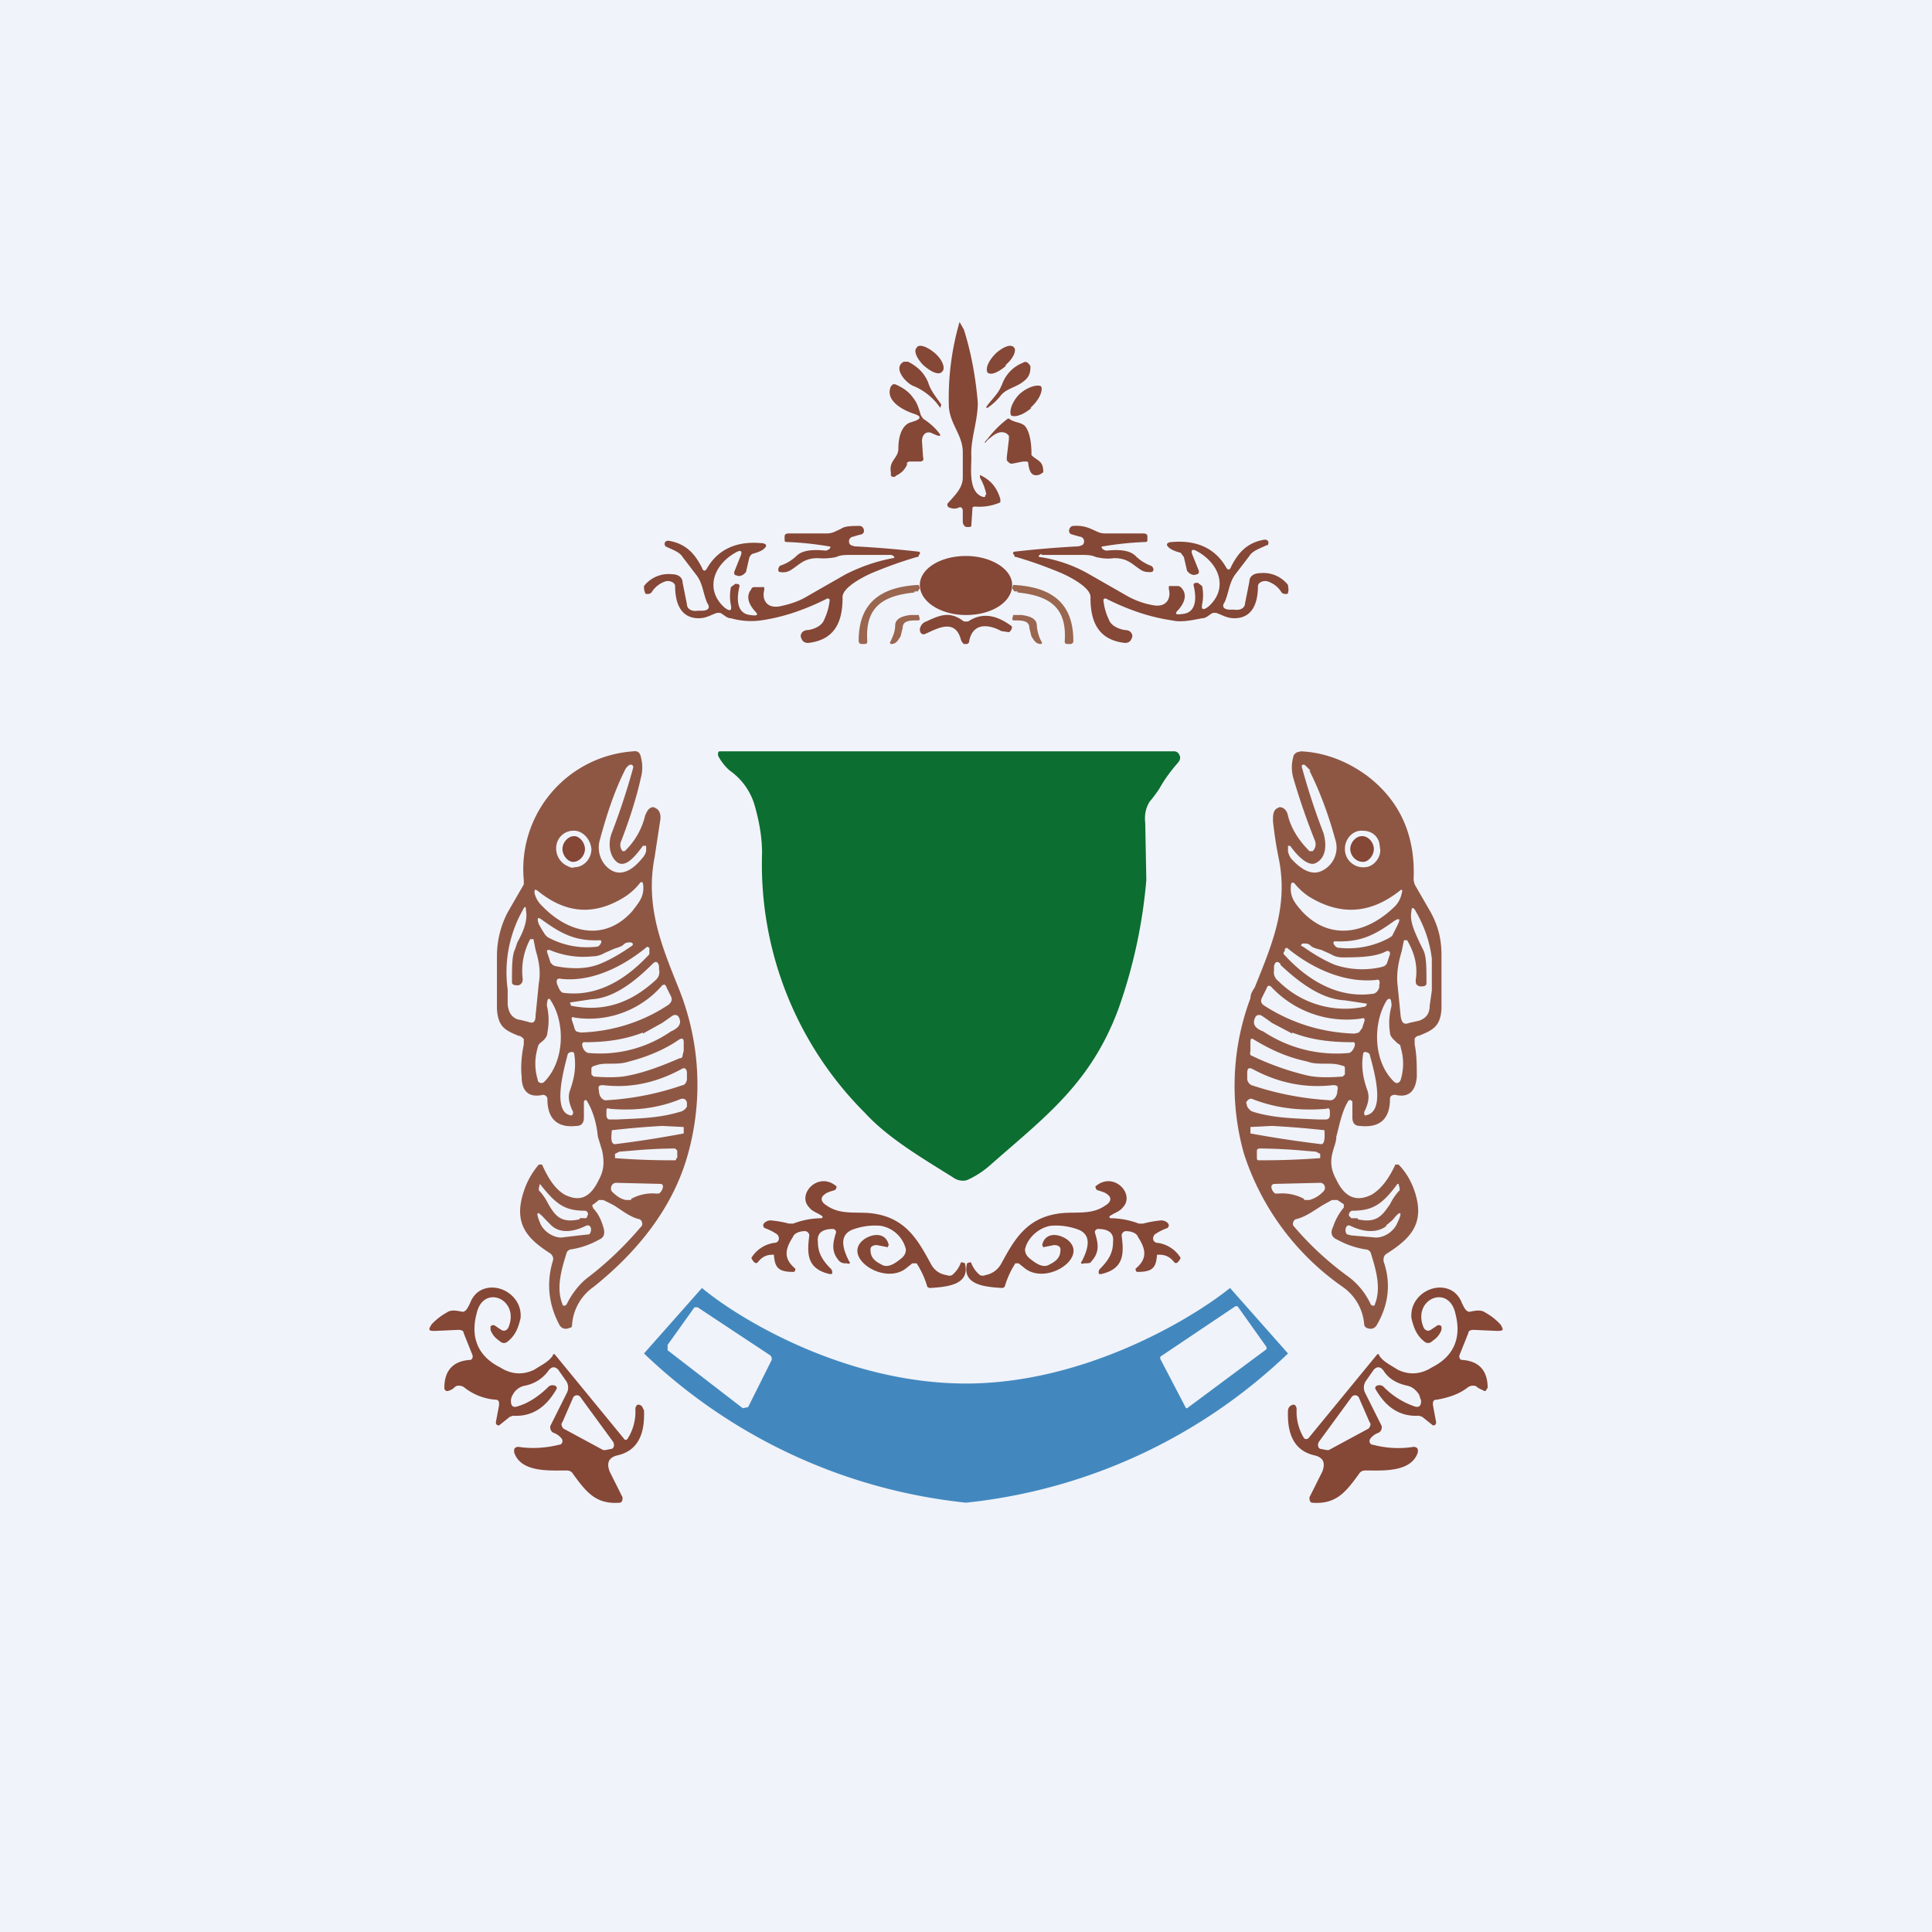 <!-- by TradingView --><svg width="18" height="18" viewBox="0 0 18 18" xmlns="http://www.w3.org/2000/svg"><path fill="#F0F3FA" d="M0 0h18v18H0z"/><path d="M7.06 11.76c-.02.02-.04 0-.06-.04a.3.3 0 0 1 .21-.14c.05 0 .06-.05.03-.08a.5.5 0 0 0-.12-.06l-.01-.02c0-.03.04-.05.07-.05a1 1 0 0 1 .17.03h.04a.75.75 0 0 1 .26-.05c.01 0 .02-.01.01-.02-.04-.03-.09-.04-.12-.08-.12-.12.08-.34.25-.2.01 0 0 .04-.02.04-.03.01-.07.02-.09.04-.04.03-.03.07.02.1.14.1.3.05.46.08.29.05.4.26.51.46.03.06.08.1.15.11a.06.06 0 0 0 .05 0 .27.27 0 0 0 .08-.11c0-.02.04 0 .04 0 .05.2-.16.22-.33.23l-.02-.01a.82.82 0 0 0-.1-.22H8.5l-.05.04c-.21.18-.63-.11-.39-.27.1-.06.2-.04.22.06l-.01.02-.1-.02c-.03 0-.06.01-.06.04 0 .06.02.1.1.14.06.04.13-.01.18-.05.04-.03.05-.06.05-.09a.29.29 0 0 0-.24-.22.6.6 0 0 0-.24.03c-.16.05-.1.2-.05.3.02.02 0 .03-.02.02h-.01a.08.08 0 0 1-.06-.02c-.08-.09-.06-.17-.03-.27 0-.01-.01-.03-.03-.03-.1 0-.15.04-.14.12 0 .1.04.17.12.25.01.01.02.03.01.05h-.02c-.22-.05-.21-.2-.19-.36 0-.02-.02-.04-.04-.04-.05 0-.1.02-.11.05-.07.11-.1.2.02.3 0 .01 0 .03-.02.03-.15 0-.17-.05-.18-.16H7.2c-.06 0-.1.02-.14.07Z" fill="#854736"/><path d="M10.94 11.76c.02.02.04 0 .06-.04a.3.3 0 0 0-.21-.14c-.05 0-.06-.05-.03-.08a.5.5 0 0 1 .12-.06l.01-.02c0-.03-.04-.05-.07-.05a1 1 0 0 0-.17.03h-.04a.75.75 0 0 0-.26-.05c-.01 0-.02-.01-.01-.02.04-.03.09-.04.12-.08.12-.12-.08-.34-.25-.2-.01 0 0 .04.02.04.03.01.07.02.09.04.04.03.03.07-.02.1-.14.1-.3.05-.46.08-.29.05-.4.26-.51.46a.21.21 0 0 1-.15.11.06.06 0 0 1-.05 0 .27.27 0 0 1-.08-.11c0-.02-.04 0-.04 0-.05.2.16.22.33.23l.02-.01a.82.82 0 0 1 .1-.22h.03l.05.04c.21.18.63-.11.39-.27-.1-.06-.2-.04-.22.06l.01.02.1-.02c.03 0 .06.01.06.04 0 .06-.02.1-.1.14-.06.04-.13-.01-.18-.05-.04-.03-.05-.06-.05-.09.02-.1.12-.2.24-.22a.6.6 0 0 1 .24.03c.16.05.1.2.05.3-.02.02 0 .03.02.02h.01c.03 0 .05 0 .06-.02.08-.09.06-.17.03-.27 0-.01.01-.03.03-.03.1 0 .15.04.14.12 0 .1-.04.17-.12.25-.01.01-.02.03-.01.05h.02c.22-.05.21-.2.19-.36 0-.02.02-.04.04-.04.05 0 .1.02.11.05.07.11.1.2-.02.3 0 .01 0 .03.02.03.15 0 .17-.05.18-.16h.02c.06 0 .1.02.14.07ZM9.19 4.61a.5.5 0 0 0-.06-.16c0-.02 0-.03.01-.02.1.05.15.12.18.22v.03a.48.48 0 0 1-.23.04c-.02 0-.03 0-.03.02l-.01.15c0 .01 0 .02-.02.02H9c-.02-.01-.03-.03-.03-.05v-.11l-.01-.02a.03.03 0 0 0-.03 0 .1.1 0 0 1-.08 0c-.02 0-.03-.03-.02-.04.06-.07.14-.14.14-.24v-.24c0-.16-.13-.27-.13-.44a2.53 2.53 0 0 1 .1-.77l.04.07c.07.22.11.45.13.68 0 .18-.07.34-.06.51 0 .11-.03.33.11.37.02 0 .02 0 .02-.02ZM8.6 3.4c.08.07.15.1.18.06.03-.03 0-.11-.07-.17-.07-.06-.15-.09-.17-.05-.03.03 0 .1.07.17ZM9.37 3.4c.07-.06.1-.13.08-.16-.03-.04-.1-.01-.17.05-.07.07-.1.14-.08.18.03.03.1 0 .17-.06ZM8.65 3.57c.02.07.08.14.12.2l-.01.03a.56.56 0 0 0-.24-.2c-.07-.02-.21-.17-.1-.23h.04c.1.05.16.12.19.2ZM9.33 3.6c.03-.1.1-.18.2-.22.03-.02.05 0 .07.03v.02c0 .05-.02.09-.06.12-.07.06-.17.07-.22.14a.53.53 0 0 1-.12.11h-.01v-.01c.04-.06.12-.13.14-.2ZM8.76 4.06h-.02a1.4 1.4 0 0 1-.05-.02c-.05-.03-.1 0-.1.07l.01.15a.04.04 0 0 1 0 .03l-.02.01h-.11l-.02.01v.02a.19.19 0 0 1-.1.1.03.03 0 0 1-.05 0V4.4c-.02-.11.07-.13.07-.22s.02-.2.1-.24l.06-.02c.05-.02.05-.04 0-.06-.1-.03-.29-.12-.23-.26l.02-.02h.02c.07.03.13.07.17.13.04.05.05.1.07.16l.02.03c.06.04.12.09.16.15ZM9.6 3.8c.08-.07.12-.16.1-.2-.03-.02-.12 0-.2.07-.07.07-.1.16-.08.2.03.02.11 0 .19-.07Z" fill="#854736"/><path d="m9.53 4.3-.1.02a.04.04 0 0 1-.03-.01l-.02-.02v-.03l.02-.17v-.03l-.02-.02c-.07-.04-.13.02-.18.06-.03.04-.04.03 0-.01a.98.98 0 0 1 .19-.19h.01c.05.04.11.03.15.07.05.06.06.18.06.26v.01l.01.01c.06.05.1.05.1.15l-.03.02c-.08.03-.1-.03-.11-.1 0-.01 0-.02-.02-.02h-.03ZM8.3 5.17h-.37c-.05 0-.1 0-.14.02a.57.57 0 0 1-.17.01c-.13 0-.17.06-.25.11a.14.14 0 0 1-.1.02c-.03 0-.02-.05 0-.06a.4.4 0 0 0 .15-.09c.06-.06.17-.06.27-.05.03 0 .07-.04.03-.04a3 3 0 0 0-.38-.04c-.02 0-.03 0-.03-.02V5c0-.02.01-.03.04-.03h.35c.06 0 .08-.02.13-.04.04-.03.1-.03.18-.03.04 0 .06.07.01.08a.59.59 0 0 0-.07.02c-.02 0-.04.02-.04.04 0 .01 0 .03.02.04l.03.01a9.5 9.5 0 0 1 .6.05c.01 0 .02.02 0 .03 0 .01 0 .02-.02.02-.17.05-.3.1-.42.15-.09.04-.28.14-.27.23 0 .19-.05.39-.32.42-.05 0-.06-.03-.07-.06 0-.03.02-.06.07-.06.06-.01.13-.04.15-.1a.54.54 0 0 0 .05-.18c0-.01-.02-.02-.03-.01-.2.1-.4.17-.61.2a.68.68 0 0 1-.28-.02c-.04 0-.06-.03-.1-.05h-.03c-.06.02-.1.05-.17.05-.19 0-.22-.18-.22-.3 0-.03-.05-.06-.1-.04a.24.24 0 0 0-.12.1c-.01.01-.03.02-.06.01v-.01C6 5.5 6 5.48 6 5.46a.29.29 0 0 1 .26-.11c.06 0 .1.03.1.08l.04.2c0 .04.04.07.1.06h.04c.06 0 .08-.03.05-.07-.04-.09-.04-.18-.1-.26l-.13-.17c-.03-.05-.1-.07-.16-.1H6.2c-.02-.03 0-.06.04-.05.16.03.24.13.3.25.01.03.03.04.05 0 .1-.17.27-.25.5-.23.04 0 .06.02.04.04-.02.03-.08.05-.12.06a.07.07 0 0 0-.03.04l-.03.13-.02.02c-.03.02-.05.02-.07.01-.02 0-.02-.02-.02-.03l.06-.15c.02-.05 0-.06-.05-.03-.21.12-.28.35-.1.51.05.04.07.03.06-.02a.42.42 0 0 1 0-.17l.04-.03c.02 0 .04 0 .04.02-.04.17 0 .26.1.27.07.01.08 0 .04-.04-.06-.07-.08-.14-.03-.2 0-.01.01-.02.03-.02h.09v.03c-.02.07.01.17.14.15.1-.02.19-.05.27-.1l.35-.2c.14-.07.28-.12.44-.15.03 0 0-.03-.02-.03ZM9.7 5.17h.37c.05 0 .1 0 .14.02.05.01.1.02.17.01.13 0 .17.06.25.11.03.02.06.02.09.02.04 0 .03-.05 0-.06a.4.4 0 0 1-.14-.09c-.06-.06-.17-.06-.27-.05-.03 0-.07-.04-.03-.04a3 3 0 0 1 .38-.04c.02 0 .03 0 .03-.02V5c0-.02-.01-.03-.04-.03h-.35c-.06 0-.08-.02-.13-.04A.33.33 0 0 0 10 4.9c-.04 0-.06.07-.01.08l.07.02c.02 0 .04.02.04.04 0 .01 0 .03-.02.04l-.03.01a9.5 9.5 0 0 0-.6.05c-.01 0-.02.02 0 .03 0 .01 0 .02.02.02.17.05.3.1.42.15.09.04.28.14.27.23 0 .19.05.39.32.42.05 0 .06-.03.07-.06 0-.03-.02-.06-.07-.06-.06-.01-.13-.04-.15-.1a.54.54 0 0 1-.05-.18c0-.01.02-.02.03-.01.2.1.4.17.61.2.08.02.18 0 .28-.02.04 0 .06-.03.1-.05h.03c.06.02.1.05.17.05.19 0 .22-.18.22-.3 0-.03.05-.06.1-.04.05.02.09.05.12.1.01.01.03.02.06.01v-.01c.01-.03 0-.05 0-.07a.29.29 0 0 0-.26-.11c-.06 0-.1.03-.1.08l-.04.2c0 .04-.04.07-.1.06h-.04c-.06 0-.08-.03-.05-.07.04-.09.04-.18.1-.26l.13-.17c.03-.05.1-.07.16-.1h.01c.02-.03 0-.06-.04-.05-.16.03-.24.13-.3.25-.01.03-.03.04-.05 0-.1-.17-.27-.25-.5-.23-.04 0-.06.02-.04.04.02.03.08.05.12.06l.03.04.03.13.02.02c.03.02.05.02.07.01.02 0 .02-.02.02-.03l-.06-.15c-.02-.05 0-.06.05-.03.21.12.28.35.1.51-.05.04-.07.03-.06-.02a.42.42 0 0 0 0-.17l-.04-.03c-.02 0-.04 0-.04.02.04.17 0 .26-.1.27-.07.01-.08 0-.04-.04.06-.07.08-.14.03-.2a.06.06 0 0 0-.03-.02h-.09v.03c.02.07-.01.17-.14.15a.77.77 0 0 1-.27-.1l-.35-.2a1.32 1.32 0 0 0-.44-.15c-.03 0 0-.03.02-.03ZM9 5.73c.24 0 .43-.12.43-.28 0-.15-.2-.27-.43-.27-.24 0-.43.12-.43.27 0 .16.2.28.43.28Z" fill="#854736"/><path d="M8.52 5.52c-.3.03-.46.14-.44.45 0 .02 0 .03-.03.03h-.02C8.01 6 8 5.99 8 5.97c0-.35.2-.5.55-.52h.01l.01.03-.02.03h-.03ZM9.48 5.52c.3.03.46.14.44.45 0 .02 0 .03.03.03h.02c.02 0 .03-.01.03-.03 0-.35-.2-.5-.55-.52h-.01l-.01.03.02.03h.03ZM8.53 5.73h.03l.01.04-.01.01c-.08 0-.15 0-.15.07l-.02.08-.02.03c-.02.03-.04.04-.07.04l-.01-.01c.03-.06.05-.11.05-.16 0-.07.07-.09.14-.1h.05ZM9.47 5.73h-.03l-.01.04.01.01c.08 0 .15 0 .15.07l.02.08.02.03c.02.03.04.04.07.04l.01-.01a.37.37 0 0 1-.05-.16c0-.07-.07-.09-.14-.1h-.05Z" fill="#9A664F"/><path d="M9.42 5.83c.02.01 0 .05-.02.06l-.07-.01c-.09-.05-.26-.1-.3.09 0 .01 0 .02-.02.03h-.03a.09.09 0 0 1-.03-.05c-.06-.2-.24-.08-.34-.04-.03 0-.04-.02-.04-.05.01-.04.03-.06.06-.07.13-.06.22-.1.35 0h.04c.12-.08.25-.07.4.04ZM4.4 12.62l-.08-.2c0-.02-.02-.03-.05-.03l-.22.01c-.06 0-.06-.01-.03-.06a.56.56 0 0 1 .14-.11c.04-.03.09-.02.14-.01.04.01.06-.04.08-.08a.24.24 0 0 1 .07-.1c.16-.12.42.02.4.24-.02.09-.05.16-.11.21-.03.03-.06.03-.09 0a.2.2 0 0 1-.08-.1v-.03c0-.01.03-.02.04-.01l.06.04c.03.02.06 0 .07-.03.1-.26-.24-.4-.3-.12-.06.23.02.4.22.5.11.07.22.07.32.02.06-.04.13-.07.17-.13 0-.01.01-.02.02-.01l.64.78c.01.02.03.02.04 0a.47.47 0 0 0 .07-.23v-.05c.01-.04.03-.04.06-.02l.02.04c.01.24-.07.38-.25.42-.08.02-.1.07-.07.15l.12.24c0 .02 0 .04-.02.05-.23.02-.32-.1-.45-.28-.02-.02-.04-.02-.06-.02-.15 0-.42.02-.48-.17v-.02c0-.02.02-.03.04-.03.13.02.26.01.38-.02.03 0 .04-.04.02-.06a.16.16 0 0 0-.07-.05c-.03-.01-.04-.05-.03-.07l.15-.3a.11.11 0 0 0-.01-.12l-.07-.1c-.03-.03-.06-.03-.09.01a.35.35 0 0 1-.22.14.16.16 0 0 0-.11.08.12.12 0 0 0-.02.06c0 .05.02.07.07.05.1-.03.2-.1.28-.18.03-.03.1-.01.07.03-.1.17-.23.25-.4.24l-.03.01-.1.08c-.01 0-.03 0-.03-.03l.03-.16c0-.03 0-.05-.04-.05a.53.53 0 0 1-.28-.11.08.08 0 0 0-.05-.02c-.02 0-.03 0-.05.02a.13.13 0 0 1-.06.03h-.01a.03.03 0 0 1-.02-.03c0-.16.08-.25.24-.26.02 0 .03-.03.02-.05Zm.85.69.37.2h.02l.05-.01c.03 0 .04-.04.02-.07l-.3-.41a.04.04 0 0 0-.07 0l-.1.23c-.02.02 0 .05.01.06ZM13.6 12.62l.08-.2c0-.02.02-.03.05-.03l.22.01c.06 0 .06-.01.03-.06a.56.56 0 0 0-.14-.11c-.04-.03-.09-.02-.14-.01-.04.01-.06-.04-.08-.08a.24.24 0 0 0-.07-.1c-.16-.12-.42.02-.4.24.02.09.05.16.11.21.03.03.06.03.09 0a.2.2 0 0 0 .08-.1v-.03c0-.01-.03-.02-.04-.01l-.06.04c-.03.02-.06 0-.07-.03-.1-.26.24-.4.3-.12.06.23-.02.4-.22.5-.11.07-.22.07-.32.02-.06-.04-.13-.07-.17-.13 0-.01-.01-.02-.02-.01l-.64.78a.03.03 0 0 1-.04 0 .47.47 0 0 1-.07-.23v-.05c-.01-.04-.03-.04-.06-.02a.06.06 0 0 0-.02.04c-.01.24.07.38.25.42.08.02.1.07.07.15l-.12.24c0 .02 0 .04.02.05.23.02.32-.1.45-.28.02-.02.04-.02.06-.02.15 0 .42.02.48-.17v-.02c0-.02-.02-.03-.04-.03a.91.91 0 0 1-.38-.02c-.03 0-.04-.04-.02-.06a.16.16 0 0 1 .07-.05c.03-.01.04-.05.03-.07l-.15-.3a.11.11 0 0 1 .01-.12l.07-.1c.03-.03.06-.03.09.01.05.08.13.12.22.14.05.01.08.04.11.08l.02.06c0 .05-.02.07-.07.05a.74.74 0 0 1-.28-.18c-.03-.03-.1-.01-.07.03.1.17.23.25.4.24l.03.01.1.08c.01 0 .03 0 .03-.03l-.03-.16c0-.03 0-.05.04-.05.11-.02.2-.05.28-.11a.08.08 0 0 1 .05-.02c.02 0 .03 0 .05.02l.06.03h.01l.02-.03c0-.16-.08-.25-.24-.26-.02 0-.03-.03-.02-.05Zm-.85.69-.37.2h-.02l-.05-.01c-.03 0-.04-.04-.02-.07l.3-.41a.04.04 0 0 1 .07 0l.1.23c.02.02 0 .05-.01.06Z" fill="#854736"/><path fill-rule="evenodd" d="M5.44 10.4v-.13c0-.02.02-.03.03-.01.06.1.09.22.1.33l.04.13c.02.1.02.18-.03.27-.08.17-.18.21-.32.14-.1-.06-.16-.17-.21-.28h-.03a.73.73 0 0 0-.14.25c-.1.3.03.44.25.58.02.02.03.04.02.07-.06.2-.04.4.06.59.02.04.06.05.1.03.02 0 .02-.02.02-.03a.47.47 0 0 1 .2-.35c.4-.32.74-.73.88-1.24a2.4 2.4 0 0 0-.09-1.55c-.16-.4-.31-.76-.22-1.22l.05-.33c.01-.05 0-.1-.04-.12l-.02-.01c-.04 0-.06.03-.08.08a.67.67 0 0 1-.19.33H5.8a.09.09 0 0 1-.01-.1c.08-.21.14-.4.18-.58a.37.37 0 0 0 0-.2.07.07 0 0 0-.02-.04A.06.06 0 0 0 5.9 7a1.1 1.1 0 0 0-1.02 1.2v.04l-.15.26a.88.88 0 0 0-.1.4v.5c.01.17.08.2.2.25.02 0 .04.02.05.03v.05c-.02.1-.03.2-.02.3 0 .14.07.2.2.17.01 0 .04.01.04.04 0 .19.1.27.27.25.05 0 .07-.03.07-.08Zm.38-3.22c-.1.2-.17.42-.23.64-.04.13.03.26.13.3.08.03.17-.01.26-.12a.16.16 0 0 0 .04-.07v-.05h-.03c-.1.14-.17.19-.23.16-.08-.05-.1-.18-.06-.28a6.48 6.48 0 0 0 .2-.61c0-.03-.03-.03-.04-.02a.11.11 0 0 0-.04.05Zm-.31.73c-.01-.1-.09-.18-.18-.17a.16.16 0 0 0-.14.11.18.18 0 0 0 .1.22c.02.01.04.02.06.01.09 0 .16-.08.16-.17Zm.38.58c-.26.29-.6.2-.84-.05a.24.24 0 0 1-.07-.12c0-.03 0-.04.03-.02.27.22.54.23.82.05a.6.6 0 0 0 .13-.12c.01-.02.03-.01.03 0 .02.12-.04.18-.1.26ZM4.84 9.5l.08.02c.05.02.07 0 .07-.06l.03-.3c.02-.11 0-.21-.03-.31l-.02-.1h-.03a.62.62 0 0 0-.07.37c0 .03-.01.05-.04.06-.03 0-.06 0-.06-.03 0-.15 0-.25.03-.31l.02-.06c.05-.09.1-.2.08-.3 0-.04-.01-.04-.03 0a1.18 1.18 0 0 0-.14.74v.14c.01.08.04.12.1.14Zm.75-.74c.03 0 0 .06-.03.06a.76.76 0 0 1-.46-.09l-.02-.02a1.2 1.2 0 0 1-.06-.1c-.02-.06-.01-.07.03-.04.18.13.31.2.54.19Zm.29.02c-.03 0-.05 0-.07.02-.02.02-.06.03-.09.04l-.09.04a.22.22 0 0 1-.11.03.8.8 0 0 1-.4-.06c-.02 0-.03 0-.02.03l.03.09.02.02.02.01c.15.03.3.03.42-.02.1-.04.2-.1.3-.17.01-.01.01-.02-.01-.03Zm-.65.34c.28.03.57-.11.8-.3l.02.01v.06c-.22.24-.49.4-.8.36-.02 0-.04-.03-.05-.06l-.01-.02c-.01-.04 0-.06.04-.05Zm.85-.14c-.16.16-.36.32-.57.33l-.2.03.01.03c.3.06.55-.02.79-.24a.1.1 0 0 0 .03-.1V9c-.01-.04-.03-.05-.06-.02Zm.15.38c-.24.16-.52.25-.82.26l-.04-.01a.07.07 0 0 1-.02-.04l-.02-.06c-.01-.03 0-.04.02-.03a.9.9 0 0 0 .82-.3c.02-.01.03-.01.04.02l.04.08c.02.04 0 .06-.02.08ZM5.1 9.33a.1.1 0 0 0 0 .06.6.6 0 0 1 0 .23c0 .04-.03.07-.07.1a.07.07 0 0 0-.02.04c-.03.1-.03.2 0 .3 0 .03.04.04.06.02.19-.19.2-.55.06-.76-.01-.02-.02-.02-.03 0Zm.89.3.18-.1.1-.07c.03-.01.05 0 .06.03.02.05-.01.09-.08.12a1.16 1.16 0 0 1-.77.2c-.05-.01-.08-.11-.03-.1.18 0 .36-.02.54-.09Zm-.3.28c-.06 0-.1 0-.15.02a.04.04 0 0 0-.03.02v.06l.02.02c.13.01.24.01.33-.01.15-.03.31-.09.47-.16.02 0 .03-.01.03-.03l.01-.04v-.08c0-.04-.02-.04-.05-.02-.13.09-.3.16-.46.2-.06.02-.12.02-.18.02Zm-.38.25c-.02.06-.01.12.03.2 0 .02-.01.04-.03.03-.17-.04-.05-.45-.02-.57.01-.02.06-.03.06 0 .02.12 0 .23-.04.34Zm.35.09a2.6 2.6 0 0 0 .7-.14c.02 0 .04-.03.04-.06V10c0-.04-.02-.06-.05-.04-.24.13-.48.18-.73.15-.04 0-.05.01-.04.05 0 .05.03.1.08.09Zm.67.11c-.2.06-.39.06-.58.07h-.07c-.02 0-.03-.02-.03-.04v-.03c0-.03 0-.04.03-.03.22.02.44 0 .66-.09.03-.01.05 0 .06.03v.04a.1.1 0 0 1-.07.05Zm-.63.17c0 .03-.02.13.03.13a10.02 10.02 0 0 0 .64-.1v-.06l-.2-.01a8.03 8.03 0 0 0-.47.04Zm.6.26c0 .02 0 .02-.02.02a6.62 6.62 0 0 1-.55-.02v-.04l.04-.02.12-.01a4.82 4.82 0 0 1 .4-.02l.02.02v.07Zm-.42.38a.41.41 0 0 1 .23-.05h.03c.03-.02.06-.09.01-.09l-.41-.01c-.04 0-.06.05-.04.08.04.04.08.07.13.08h.05Zm-.48.19c-.18.04-.23-.04-.29-.14-.02-.04-.05-.09-.09-.13v-.02l.01-.04c.15.19.23.25.42.25.02 0 .04.03.02.05 0 .01 0 .02-.02.02a.4.4 0 0 0-.05 0Zm.12-.11c.05.05.08.11.1.18.02.06.01.1-.04.12a.76.76 0 0 1-.26.09.05.05 0 0 0-.04.03c-.05.16-.1.33-.04.48 0 .02.03.02.04 0 .05-.1.12-.19.2-.25.17-.13.34-.29.5-.48.01-.02 0-.05-.02-.06-.09-.02-.16-.08-.24-.13a2.46 2.46 0 0 0-.1-.05h-.04l-.05.04c-.01 0-.02.02 0 .03Zm-.38.17c.09.08.22.05.32 0 .05-.02.06.05.03.08a11.88 11.88 0 0 0-.26.03c-.08 0-.17-.06-.2-.14-.04-.1-.03-.12.05-.03l.06.06Z" fill="#8E5744"/><path d="M5.34 8.03c.06 0 .11-.06.11-.12s-.05-.12-.1-.12c-.06 0-.11.06-.11.12s.05.12.1.12Z" fill="#854736"/><path fill-rule="evenodd" d="M12.6 10.4v-.13c0-.02-.03-.03-.04-.01-.06.1-.08.22-.11.33 0 .05-.02.09-.03.13-.03.1-.02.18.03.27.08.17.19.21.33.14.1-.06.17-.17.22-.28h.03c.07.07.12.16.15.25.1.3-.04.44-.26.58-.03.02-.03.04-.03.07.07.2.05.4-.06.59-.02.04-.06.05-.1.03a.04.04 0 0 1-.02-.03.47.47 0 0 0-.2-.35 2.42 2.42 0 0 1-.92-1.24 2.33 2.33 0 0 1 .06-1.45c0-.04.02-.07.04-.1.16-.4.32-.76.22-1.22a3.69 3.69 0 0 1-.05-.33c0-.05 0-.1.04-.12l.02-.01c.04 0 .07.03.08.08.03.12.1.23.2.33h.03a.09.09 0 0 0 .02-.1 6.4 6.4 0 0 1-.2-.58.36.36 0 0 1 0-.2c0-.02.02-.03.03-.04l.04-.01c.22.01.43.09.62.23.3.23.45.55.43.97l.01.04.15.26c.07.13.1.25.1.4v.5c-.01.17-.09.2-.21.25-.02 0-.04.02-.04.03v.05c.02.1.02.2.02.3-.01.14-.08.2-.2.17-.03 0-.05.01-.05.04 0 .19-.1.27-.28.25-.05 0-.07-.03-.07-.08Zm-.4-3.22c.1.2.18.42.24.64a.24.24 0 0 1-.14.3c-.08.03-.17-.01-.27-.12a.16.16 0 0 1-.03-.07v-.05h.02c.1.14.19.19.24.16.1-.05.1-.18.07-.28a6.32 6.32 0 0 1-.2-.61c-.01-.03.02-.03.03-.02l.05.05Zm.33.73c0-.1.08-.18.17-.17.07 0 .13.04.15.11l.01.07c0 .07-.05.13-.1.15a.16.16 0 0 1-.07.01.17.17 0 0 1-.16-.17Zm-.4.58c.27.29.62.2.87-.05a.24.24 0 0 0 .06-.12c.01-.03 0-.04-.02-.02-.28.22-.56.23-.85.05a.62.62 0 0 1-.13-.12.02.02 0 0 0-.03 0c-.02.12.03.18.1.26Zm1.09 1.02-.09.02c-.05.02-.07 0-.08-.06l-.03-.3c-.01-.11.01-.21.04-.31l.02-.1h.03c.07.12.1.24.08.37 0 .03 0 .05.04.06.03 0 .06 0 .06-.03 0-.15 0-.25-.03-.31l-.03-.06c-.04-.09-.1-.2-.08-.3 0-.04.02-.04.04 0 .08.14.13.28.15.44v.3l-.02.14c0 .08-.04.12-.1.14Zm-.78-.74c-.04 0 0 .06.03.06a.8.8 0 0 0 .47-.09l.03-.02.05-.1c.03-.06.02-.07-.03-.04-.18.13-.31.2-.55.19Zm-.3.02c.03 0 .05 0 .07.02.02.02.06.03.1.04l.09.04c.03.02.07.03.11.03.19 0 .32-.01.41-.06.02 0 .03 0 .03.03l-.03.09-.02.02-.03.01a.8.8 0 0 1-.43-.02c-.1-.04-.2-.1-.3-.17-.03-.01-.02-.02 0-.03Zm.68.34c-.3.03-.6-.11-.83-.3l-.02.01v.02c-.02.02-.01.03 0 .04.22.24.5.4.81.36.04 0 .06-.03.07-.06v-.02c.01-.04 0-.06-.03-.05Zm-.89-.14c.17.16.38.32.6.33l.2.03c.01 0 0 .03-.02.03a.88.88 0 0 1-.8-.24.1.1 0 0 1-.04-.1V9c.01-.04.03-.05.06-.02Zm-.15.38c.25.16.53.25.84.26l.04-.01.03-.04.02-.06c.01-.03 0-.04-.03-.03a.96.96 0 0 1-.84-.3c-.02-.01-.03-.01-.04.02l-.04.08c-.02.04-.01.06.02.08Zm1.18-.04a.1.1 0 0 1 0 .06.59.59 0 0 0-.01.23c0 .04.04.07.07.1.02.01.03.02.03.04.03.1.03.2 0 .3-.01.03-.04.04-.06.02-.2-.19-.2-.55-.07-.76.02-.02.03-.02.04 0Zm-.92.3-.19-.1a1.8 1.8 0 0 0-.1-.07c-.03-.01-.05 0-.06.03-.02.05 0 .09.08.12a1.23 1.23 0 0 0 .8.2c.04-.01.08-.11.03-.1-.2 0-.38-.02-.56-.09Zm.31.28c.06 0 .1 0 .16.02 0 0 .02 0 .02.02v.06l-.02.02c-.13.01-.24.01-.33-.01a2.55 2.55 0 0 1-.53-.19.07.07 0 0 1 0-.04v-.08c0-.04.01-.04.04-.02.15.09.3.16.49.2.05.02.11.02.17.02Zm.39.25c.02.06.01.12-.03.2 0 .02 0 .04.02.03.19-.04.06-.45.03-.57-.02-.02-.06-.03-.06 0-.02.12 0 .23.04.34Zm-.36.09a2.77 2.77 0 0 1-.72-.14.07.07 0 0 1-.04-.06V10c0-.04.01-.06.05-.04.24.13.49.18.75.15.04 0 .05.01.04.05 0 .05-.03.1-.08.09Zm-.7.11c.2.06.4.06.6.07h.07c.03 0 .04-.02.04-.04v-.03c0-.03-.01-.04-.03-.03-.23.02-.46 0-.69-.09-.02-.01-.04 0-.06.03l.01.04c.02.03.04.05.07.05Zm.66.17c0 .03.01.13-.03.13a10.67 10.67 0 0 1-.66-.1v-.06l.2-.01a8.55 8.55 0 0 1 .49.04Zm-.63.26c0 .02.01.02.02.02a7.05 7.05 0 0 0 .57-.02v-.04l-.04-.02-.12-.01a5.14 5.14 0 0 0-.4-.02c-.02 0-.03.01-.03.02v.07Zm.44.38a.43.43 0 0 0-.24-.05h-.03c-.03-.02-.06-.09 0-.09l.42-.01c.04 0 .06.05.03.08a.28.28 0 0 1-.13.08h-.05Zm.5.19c.18.04.23-.04.3-.14.02-.04.05-.09.09-.13v-.02l-.01-.04h-.01c-.14.19-.23.25-.42.25-.02 0-.04.03-.03.05l.02.02h.06Zm-.13-.11a.55.55 0 0 0-.1.18c-.03.06-.01.1.04.12a.8.8 0 0 0 .26.09c.02 0 .04.01.05.03.05.16.1.33.04.48 0 .02-.03.02-.04 0a.68.68 0 0 0-.2-.25 2.9 2.9 0 0 1-.52-.48c-.01-.02 0-.05.02-.06.09-.02.17-.08.25-.13l.09-.05h.05l.06.04v.03Zm.4.17c-.1.08-.24.05-.34 0-.04-.02-.06.05-.03.08l.04.01.23.02c.08 0 .17-.06.2-.14.05-.1.03-.12-.04-.03a.83.83 0 0 1-.07.06Z" fill="#8E5744"/><path d="M12.7 8.03c-.07 0-.12-.06-.12-.12s.05-.12.11-.12.11.06.11.12-.05.12-.1.12Z" fill="#854736"/><path d="M10.68 8.2a4.8 4.8 0 0 1-.26 1.2c-.26.7-.69 1.01-1.2 1.46a.84.84 0 0 1-.2.13c-.04.02-.1.01-.14-.02-.27-.17-.6-.36-.82-.6a3.27 3.27 0 0 1-.96-2.42c0-.16-.03-.31-.07-.45a.6.6 0 0 0-.23-.32.47.47 0 0 1-.11-.14v-.01c0-.02 0-.03.02-.03h4.23a.05.05 0 0 1 .04.02c.02.03.02.05 0 .08-.07.08-.13.16-.18.25a1.3 1.3 0 0 1-.09.12c-.03.05-.05.11-.04.2l.01.53Z" fill="#0C6E30"/><path fill-rule="evenodd" d="M6.54 12c.36.3 1.35.89 2.46.89 1.1 0 2.1-.6 2.46-.89l.54.61A5.1 5.1 0 0 1 9 14a5.1 5.1 0 0 1-3-1.39l.54-.61Zm5.26.57-.74.55h-.01l-.24-.46v-.02l.7-.47h.02l.27.38v.02Zm-4.62.06-.68-.45h-.03l-.25.35v.05l.7.54.05-.01.22-.44v-.02l-.01-.02Z" fill="#4288BF"/></svg>